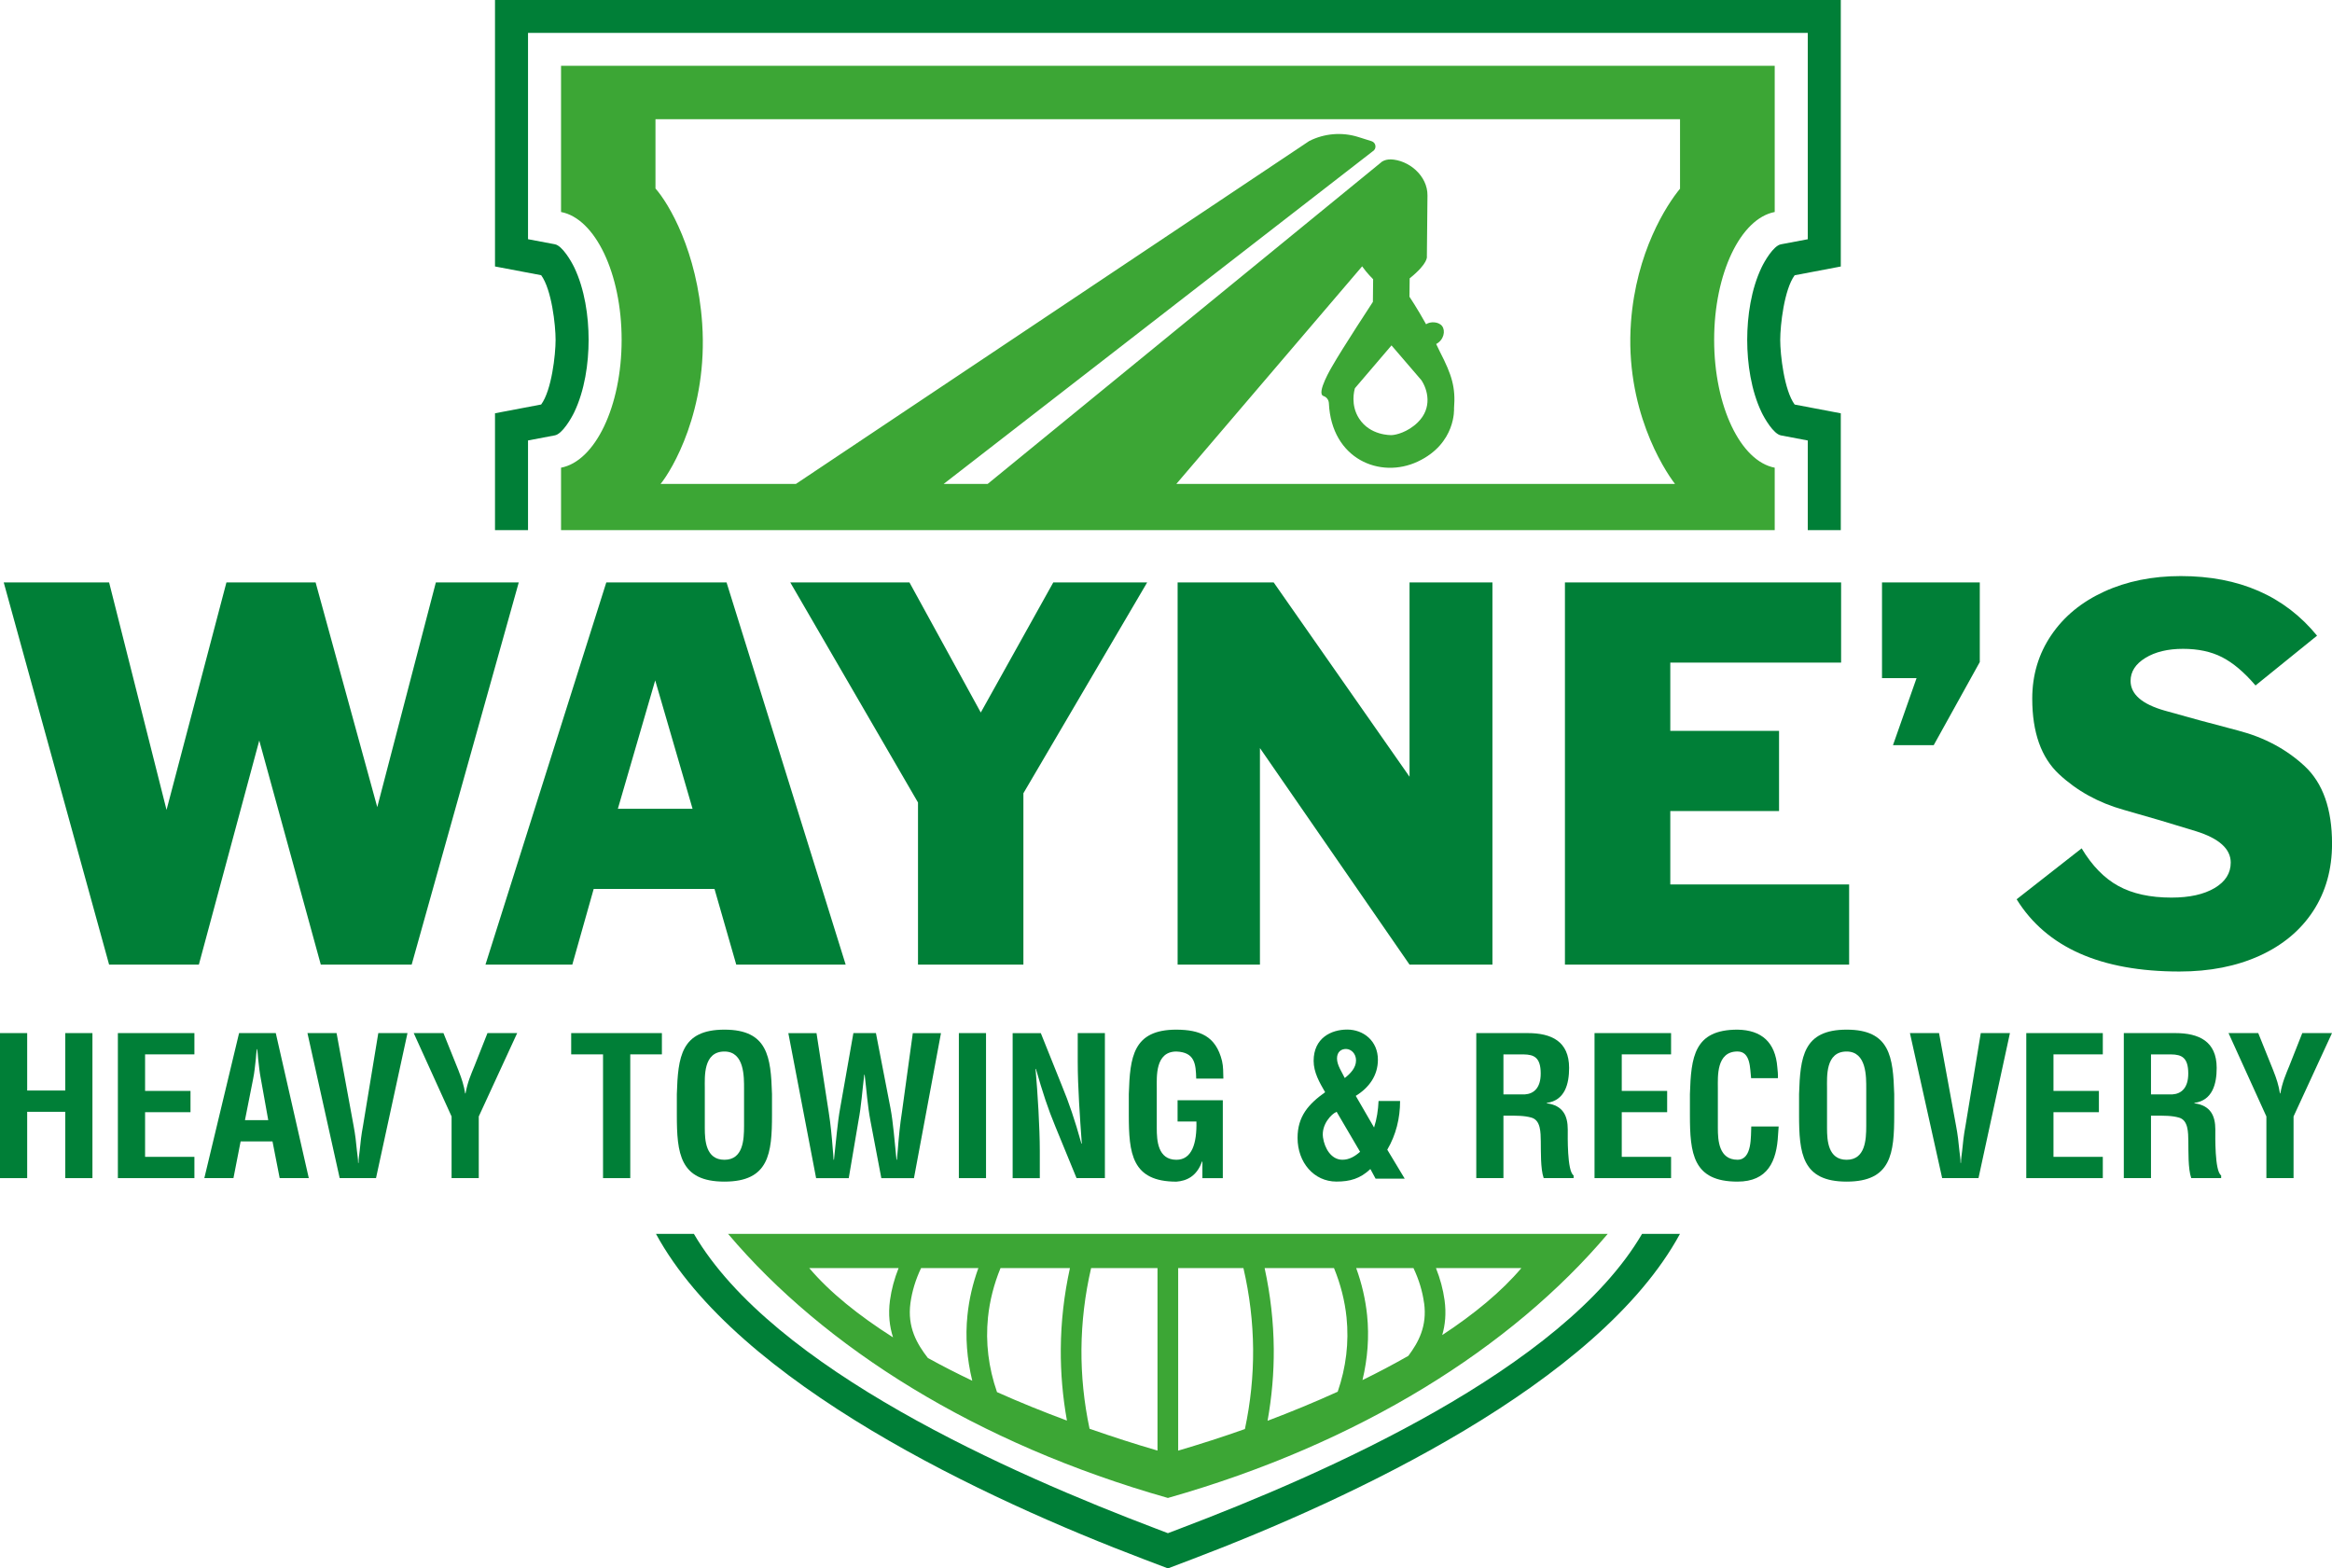 <svg xmlns="http://www.w3.org/2000/svg" width="113" height="76" viewBox="0 0 113 76" fill="none"><g clip-path="url(#clip0_853_54)"><path d="M0 57.089V50.061H1.317V52.844H3.162V50.061H4.479V57.089H3.162V53.875H1.317V57.089H0Z" fill="#007F37"></path><path d="M5.712 57.089V50.061H9.42V51.092H7.03V52.863H9.231V53.894H7.03V56.058H9.42V57.089H5.712Z" fill="#007F37"></path><path d="M9.901 57.089L11.585 50.061H13.363L14.963 57.089H13.552L13.204 55.309H11.66L11.312 57.089H9.901ZM11.868 54.279H12.998L12.641 52.284C12.576 51.956 12.546 51.638 12.509 51.309C12.5 51.151 12.481 50.992 12.463 50.841H12.444C12.425 50.992 12.406 51.151 12.397 51.309C12.36 51.638 12.332 51.956 12.265 52.284L11.87 54.279H11.868Z" fill="#007F37"></path><path d="M18.334 50.061H19.745L18.22 57.089H16.46L14.898 50.061H16.309L17.137 54.569C17.212 54.962 17.259 55.366 17.296 55.77C17.315 55.958 17.353 56.154 17.353 56.351H17.372C17.372 56.154 17.41 55.958 17.428 55.77C17.466 55.366 17.512 54.965 17.588 54.569L18.331 50.061H18.334Z" fill="#007F37"></path><path d="M22.229 51.907C22.369 52.255 22.483 52.61 22.54 52.984H22.558C22.653 52.441 22.831 52.047 22.991 51.654L23.621 50.061H25.061L23.199 54.101V57.089H21.882V54.101L20.047 50.061H21.488L22.231 51.907H22.229Z" fill="#007F37"></path><path d="M27.678 50.061H32.073V51.092H30.54V57.089H29.221V51.092H27.678V50.061Z" fill="#007F37"></path><path d="M32.797 53.013C32.854 51.223 32.995 49.894 35.103 49.894C37.211 49.894 37.352 51.223 37.408 53.013V54.017C37.408 55.891 37.268 57.258 35.103 57.258C32.938 57.258 32.797 55.891 32.797 54.017V53.013ZM34.152 54.672C34.152 55.253 34.198 56.2 35.103 56.2C36.008 56.2 36.054 55.234 36.054 54.561V52.762C36.054 52.2 36.081 50.954 35.103 50.954C34.068 50.954 34.152 52.181 34.152 52.725V54.674V54.672Z" fill="#007F37"></path><path d="M43.149 53.697C43.282 54.4 43.347 55.299 43.441 56.2H43.46C43.479 56.031 43.487 55.864 43.506 55.694C43.553 55.094 43.609 54.494 43.704 53.896L44.231 50.063H45.596L44.287 57.091H42.706L42.179 54.318C42.038 53.578 41.99 52.827 41.898 52.079H41.879C41.784 52.827 41.738 53.578 41.597 54.318L41.127 57.091H39.546L38.2 50.063H39.565L40.157 53.896C40.252 54.496 40.308 55.096 40.354 55.694C40.373 55.864 40.382 56.031 40.392 56.2H40.411C40.514 55.301 40.581 54.402 40.711 53.697L41.352 50.061H42.444L43.149 53.697Z" fill="#007F37"></path><path d="M47.779 50.061H46.463V57.089H47.779V50.061Z" fill="#007F37"></path><path d="M52.223 50.061H53.539V57.089H52.166L51.139 54.588C50.791 53.754 50.509 52.901 50.198 51.797H50.179C50.228 52.378 50.282 53.089 50.32 53.802C50.358 54.504 50.385 55.207 50.385 55.77V57.091H49.069V50.063H50.434L51.46 52.62C51.798 53.436 52.082 54.27 52.401 55.414H52.42C52.372 54.776 52.326 54.093 52.288 53.417C52.25 52.742 52.223 52.068 52.223 51.439V50.061Z" fill="#007F37"></path><path d="M54.698 53.013C54.755 51.223 54.896 49.894 57.004 49.894C58.134 49.902 58.915 50.193 59.215 51.412C59.28 51.692 59.272 51.983 59.28 52.265H57.964C57.945 51.554 57.898 50.991 57.004 50.954C55.969 50.954 56.053 52.181 56.053 52.725V54.674C56.053 55.255 56.099 56.2 57.004 56.2C57.756 56.2 58.001 55.403 57.974 54.345H57.061V53.315H59.253V57.091H58.264V56.286H58.245C57.983 57.018 57.483 57.223 57.004 57.26C54.839 57.26 54.698 55.893 54.698 54.019V53.015V53.013Z" fill="#007F37"></path><path d="M66.583 54.634C66.716 54.222 66.781 53.781 66.8 53.35H67.843C67.843 54.185 67.646 54.99 67.222 55.711L68.068 57.116H66.657L66.403 56.648C65.913 57.116 65.414 57.256 64.757 57.256C63.675 57.256 62.875 56.338 62.875 55.138C62.875 54.099 63.402 53.499 64.211 52.926C63.938 52.457 63.654 51.962 63.654 51.408C63.654 50.302 64.5 49.89 65.281 49.89C66.063 49.89 66.768 50.433 66.768 51.351C66.768 52.119 66.336 52.71 65.695 53.103L66.579 54.63L66.583 54.634ZM64.767 53.875C64.523 53.969 64.015 54.494 64.108 55.121C64.183 55.636 64.502 56.198 65.048 56.198C65.386 56.198 65.659 56.029 65.905 55.813L64.767 53.873V53.875ZM65.708 51.383C65.708 51.054 65.472 50.839 65.237 50.831C65.002 50.822 64.786 50.962 64.786 51.291C64.786 51.619 65.029 51.956 65.162 52.238C65.426 52.031 65.708 51.751 65.708 51.385" fill="#007F37"></path><path d="M72.851 54.063V57.089H71.535V50.061H74.029C75.168 50.061 76.033 50.454 76.033 51.748C76.033 52.516 75.835 53.323 74.951 53.444V53.463C75.732 53.566 75.968 54.063 75.968 54.736C75.968 55.027 75.93 56.752 76.251 56.957V57.089H74.802C74.642 56.639 74.67 55.778 74.661 55.309C74.653 54.879 74.661 54.287 74.21 54.157C73.853 54.055 73.467 54.063 73.091 54.063H72.856H72.851ZM72.851 53.032H73.887C74.319 53.005 74.657 52.723 74.657 52.02C74.657 51.234 74.328 51.102 73.83 51.094H72.851V53.032Z" fill="#007F37"></path><path d="M77.265 57.089V50.061H80.974V51.092H78.584V52.863H80.784V53.894H78.584V56.058H80.974V57.089H77.265Z" fill="#007F37"></path><path d="M86.187 54.588C86.177 54.72 86.168 54.86 86.158 54.991C86.093 56.275 85.658 57.258 84.192 57.258C82.028 57.258 81.887 55.891 81.887 54.017V53.013C81.944 51.223 82.084 49.894 84.192 49.894C85.368 49.912 86.028 50.513 86.122 51.711C86.141 51.888 86.16 52.066 86.15 52.244H84.852C84.795 51.794 84.841 50.952 84.192 50.952C83.157 50.952 83.241 52.179 83.241 52.723V54.672C83.241 55.253 83.29 56.198 84.192 56.198C84.917 56.198 84.833 55.035 84.86 54.586H86.187V54.588Z" fill="#007F37"></path><path d="M87.176 53.013C87.233 51.223 87.374 49.894 89.482 49.894C91.59 49.894 91.731 51.223 91.787 53.013V54.017C91.787 55.891 91.647 57.258 89.482 57.258C87.317 57.258 87.176 55.891 87.176 54.017V53.013ZM88.531 54.672C88.531 55.253 88.577 56.2 89.48 56.2C90.383 56.2 90.431 55.234 90.431 54.561V52.762C90.431 52.2 90.46 50.954 89.48 50.954C88.445 50.954 88.531 52.181 88.531 52.725V54.674V54.672Z" fill="#007F37"></path><path d="M95.983 50.061H97.394L95.87 57.089H94.11L92.548 50.061H93.959L94.786 54.569C94.862 54.962 94.908 55.366 94.946 55.77C94.965 55.958 95.002 56.154 95.002 56.351H95.021C95.021 56.154 95.059 55.958 95.078 55.77C95.116 55.366 95.162 54.965 95.238 54.569L95.981 50.061H95.983Z" fill="#007F37"></path><path d="M98.186 57.089V50.061H101.894V51.092H99.504V52.863H101.705V53.894H99.504V56.058H101.894V57.089H98.186Z" fill="#007F37"></path><path d="M104.229 54.063V57.089H102.912V50.061H105.407C106.545 50.061 107.412 50.454 107.412 51.748C107.412 52.516 107.215 53.323 106.331 53.444V53.463C107.112 53.566 107.347 54.063 107.347 54.736C107.347 55.027 107.309 56.752 107.629 56.957V57.089H106.18C106.02 56.639 106.047 55.778 106.039 55.309C106.031 54.879 106.039 54.287 105.588 54.157C105.231 54.055 104.844 54.063 104.468 54.063H104.233H104.229ZM104.229 53.032H105.264C105.697 53.005 106.035 52.723 106.035 52.02C106.035 51.234 105.705 51.102 105.208 51.094H104.229V53.032Z" fill="#007F37"></path><path d="M110.167 51.907C110.308 52.255 110.421 52.61 110.478 52.984H110.497C110.592 52.441 110.77 52.047 110.93 51.654L111.56 50.061H113L111.137 54.101V57.089H109.821V54.101L107.986 50.061H109.426L110.169 51.907H110.167Z" fill="#007F37"></path><path fill-rule="evenodd" clip-rule="evenodd" d="M57.161 74.078L56.592 74.294L56.023 74.076C48.993 71.408 37.467 66.354 33.624 59.792H31.787C35.737 67.057 47.786 72.656 55.454 75.567L56.594 76L57.735 75.567C65.403 72.659 77.452 67.059 81.404 59.792H79.567C75.724 66.356 64.196 71.41 57.166 74.076" fill="#007F37"></path><path d="M35.281 59.792C39.941 65.298 47.305 69.951 56.592 72.587C65.88 69.951 73.244 65.298 77.903 59.792H35.281ZM69.007 63.14C69.16 64.259 68.738 65.039 68.242 65.702C67.53 66.107 66.787 66.501 66.021 66.875C66.27 65.835 66.352 64.778 66.245 63.736C66.165 62.962 65.989 62.197 65.716 61.449H68.492C68.755 62.005 68.927 62.569 69.004 63.138M44.961 65.804C44.432 65.12 43.958 64.315 44.117 63.138C44.195 62.569 44.367 62.005 44.632 61.449H47.408C47.135 62.197 46.958 62.962 46.879 63.736C46.769 64.788 46.855 65.856 47.112 66.906C46.37 66.553 45.652 66.185 44.961 65.804ZM47.874 63.837C47.958 63.027 48.162 62.228 48.481 61.449H51.845C51.561 62.743 51.41 64.056 51.402 65.367C51.393 66.528 51.494 67.688 51.7 68.838C50.553 68.412 49.415 67.952 48.311 67.458C47.899 66.27 47.75 65.056 47.874 63.837ZM52.403 65.373C52.414 64.06 52.571 62.743 52.871 61.449H56.088V70.291C55.007 69.976 53.903 69.622 52.796 69.233C52.525 67.958 52.393 66.664 52.403 65.373ZM57.09 61.449H60.252C60.553 62.745 60.71 64.062 60.721 65.373C60.731 66.668 60.597 67.966 60.324 69.248C59.242 69.631 58.157 69.98 57.09 70.294V61.451V61.449ZM61.277 61.449H64.641C64.96 62.228 65.164 63.029 65.248 63.837C65.372 65.051 65.227 66.258 64.82 67.439C63.715 67.941 62.575 68.412 61.422 68.847C61.628 67.692 61.731 66.528 61.722 65.367C61.712 64.058 61.561 62.743 61.279 61.449M39.214 61.449H43.542C43.338 61.961 43.198 62.479 43.126 63.004C43.032 63.696 43.107 64.288 43.273 64.805C41.621 63.757 40.216 62.63 39.214 61.449ZM69.884 64.696C70.027 64.207 70.086 63.648 69.998 63.004C69.926 62.479 69.786 61.961 69.582 61.449H73.719C72.753 62.59 71.43 63.68 69.882 64.696" fill="#3CA635"></path><path d="M5.287 46.743L0.181 28.223H5.287L8.07 39.246L10.972 28.223H15.293L18.281 39.111L21.12 28.223H25.137L19.948 46.743H15.545L12.563 35.884L9.636 46.743H5.287Z" fill="#007F37"></path><path d="M23.524 46.743L29.379 28.223H35.206L40.978 46.743H35.676L34.622 43.075H28.768L27.732 46.743H23.524ZM29.937 39.192H33.559L31.749 32.969L29.939 39.192H29.937Z" fill="#007F37"></path><path d="M44.483 46.743V38.887L38.294 28.223H44.069L47.525 34.527L51.038 28.223H55.587L49.59 38.439V46.743H44.483Z" fill="#007F37"></path><path d="M57.063 46.743V28.223H61.718L68.301 37.639V28.223H72.318V46.743H68.301L61.052 36.25V46.743H57.063Z" fill="#007F37"></path><path d="M75.831 46.743V28.223H89.213V32.108H80.936V35.416H86.206V39.301H80.936V42.858H89.602V46.743H75.831Z" fill="#007F37"></path><path d="M91.195 32.861V28.223H95.933V32.081L93.701 36.108H91.727L92.869 32.861H91.195Z" fill="#007F37"></path><path d="M97.718 43.577L100.869 41.109C101.373 41.95 101.965 42.558 102.65 42.933C103.332 43.307 104.189 43.495 105.22 43.495C106.096 43.495 106.793 43.34 107.314 43.031C107.834 42.721 108.093 42.312 108.093 41.799C108.093 41.134 107.53 40.628 106.404 40.277C105.279 39.928 104.109 39.581 102.896 39.24C101.682 38.899 100.643 38.324 99.775 37.517C98.908 36.71 98.475 35.489 98.475 33.853C98.475 32.71 98.782 31.685 99.395 30.78C100.008 29.874 100.863 29.17 101.959 28.668C103.055 28.166 104.292 27.915 105.672 27.915C108.498 27.915 110.701 28.877 112.276 30.803L109.294 33.216C108.746 32.574 108.204 32.118 107.673 31.846C107.141 31.574 106.512 31.441 105.781 31.441C105.05 31.441 104.433 31.587 103.956 31.882C103.479 32.174 103.24 32.547 103.24 32.994C103.24 33.64 103.792 34.121 104.895 34.435C105.997 34.748 107.183 35.071 108.452 35.401C109.72 35.731 110.795 36.306 111.677 37.126C112.559 37.948 113.002 39.2 113.002 40.886C113.002 42.123 112.698 43.211 112.087 44.148C111.476 45.082 110.61 45.804 109.489 46.314C108.368 46.822 107.074 47.077 105.609 47.077C101.795 47.077 99.166 45.91 97.72 43.579" fill="#007F37"></path><path fill-rule="evenodd" clip-rule="evenodd" d="M25.586 21.343L26.888 21.096C27.249 21.027 27.688 20.264 27.827 19.973C28.329 18.924 28.522 17.621 28.522 16.467C28.522 15.312 28.329 14.01 27.827 12.96C27.688 12.669 27.249 11.906 26.888 11.837L25.586 11.591V1.593H87.598V11.593L86.296 11.839C85.933 11.908 85.496 12.671 85.358 12.962C84.856 14.012 84.663 15.315 84.663 16.469C84.663 17.623 84.856 18.926 85.358 19.976C85.496 20.266 85.935 21.029 86.296 21.098L87.598 21.345V25.69H89.198V20.028L86.962 19.603C86.454 18.909 86.263 17.184 86.263 16.471C86.263 15.758 86.454 14.031 86.962 13.339L89.198 12.914V0H23.986V12.912L26.223 13.336C26.731 14.029 26.922 15.754 26.922 16.469C26.922 17.184 26.731 18.909 26.223 19.601L23.986 20.026V25.688H25.586V21.343Z" fill="#007F37"></path><path d="M85.996 10.273V3.189H27.186V10.273C28.835 10.585 30.122 13.241 30.122 16.469C30.122 19.698 28.835 22.351 27.186 22.663V25.688H85.996V22.663C84.348 22.351 83.061 19.695 83.061 16.469C83.061 13.243 84.348 10.587 85.996 10.273ZM81.414 9.136C80.747 9.939 79.281 12.22 79.031 15.61C78.725 19.779 80.602 22.719 81.165 23.451H57L66.004 12.906C66.224 13.224 66.537 13.531 66.537 13.531L66.525 14.629C66.525 14.629 65.04 16.891 64.553 17.749C64.551 17.753 63.759 19.066 64.129 19.189C64.133 19.189 64.137 19.192 64.141 19.194C64.29 19.246 64.387 19.386 64.393 19.543C64.521 22.249 66.879 23.221 68.696 22.368C70.565 21.492 70.457 19.792 70.457 19.792C70.539 18.767 70.353 18.173 69.775 17.05L69.592 16.67C69.968 16.469 70.05 16.026 69.88 15.802C69.714 15.582 69.307 15.568 69.103 15.712C68.668 14.93 68.297 14.378 68.297 14.378L68.307 13.489C69.229 12.747 69.141 12.425 69.141 12.425L69.17 9.475C69.183 8.519 68.263 7.745 67.367 7.722V7.726C67.234 7.724 67.098 7.754 66.972 7.829L47.857 23.451H45.724L66.518 7.331C66.72 7.212 66.684 6.911 66.462 6.842L65.817 6.639C65.032 6.392 64.179 6.461 63.442 6.832L38.568 23.449H32.01C32.543 22.799 34.311 19.89 34.026 15.689C33.788 12.174 32.404 9.859 31.762 9.134V5.776H81.408V9.136H81.414ZM68.866 18.41C69.181 18.872 69.422 19.762 68.698 20.469C68.215 20.94 67.648 21.076 67.44 21.084C67.381 21.086 66.392 21.107 65.859 20.285C65.428 19.622 65.624 18.918 65.655 18.811L67.427 16.737C67.427 16.737 68.851 18.391 68.864 18.41" fill="#3CA635"></path></g><defs><clipPath id="clip0_853_54"><rect width="113" height="76" fill="white"></rect></clipPath></defs></svg>